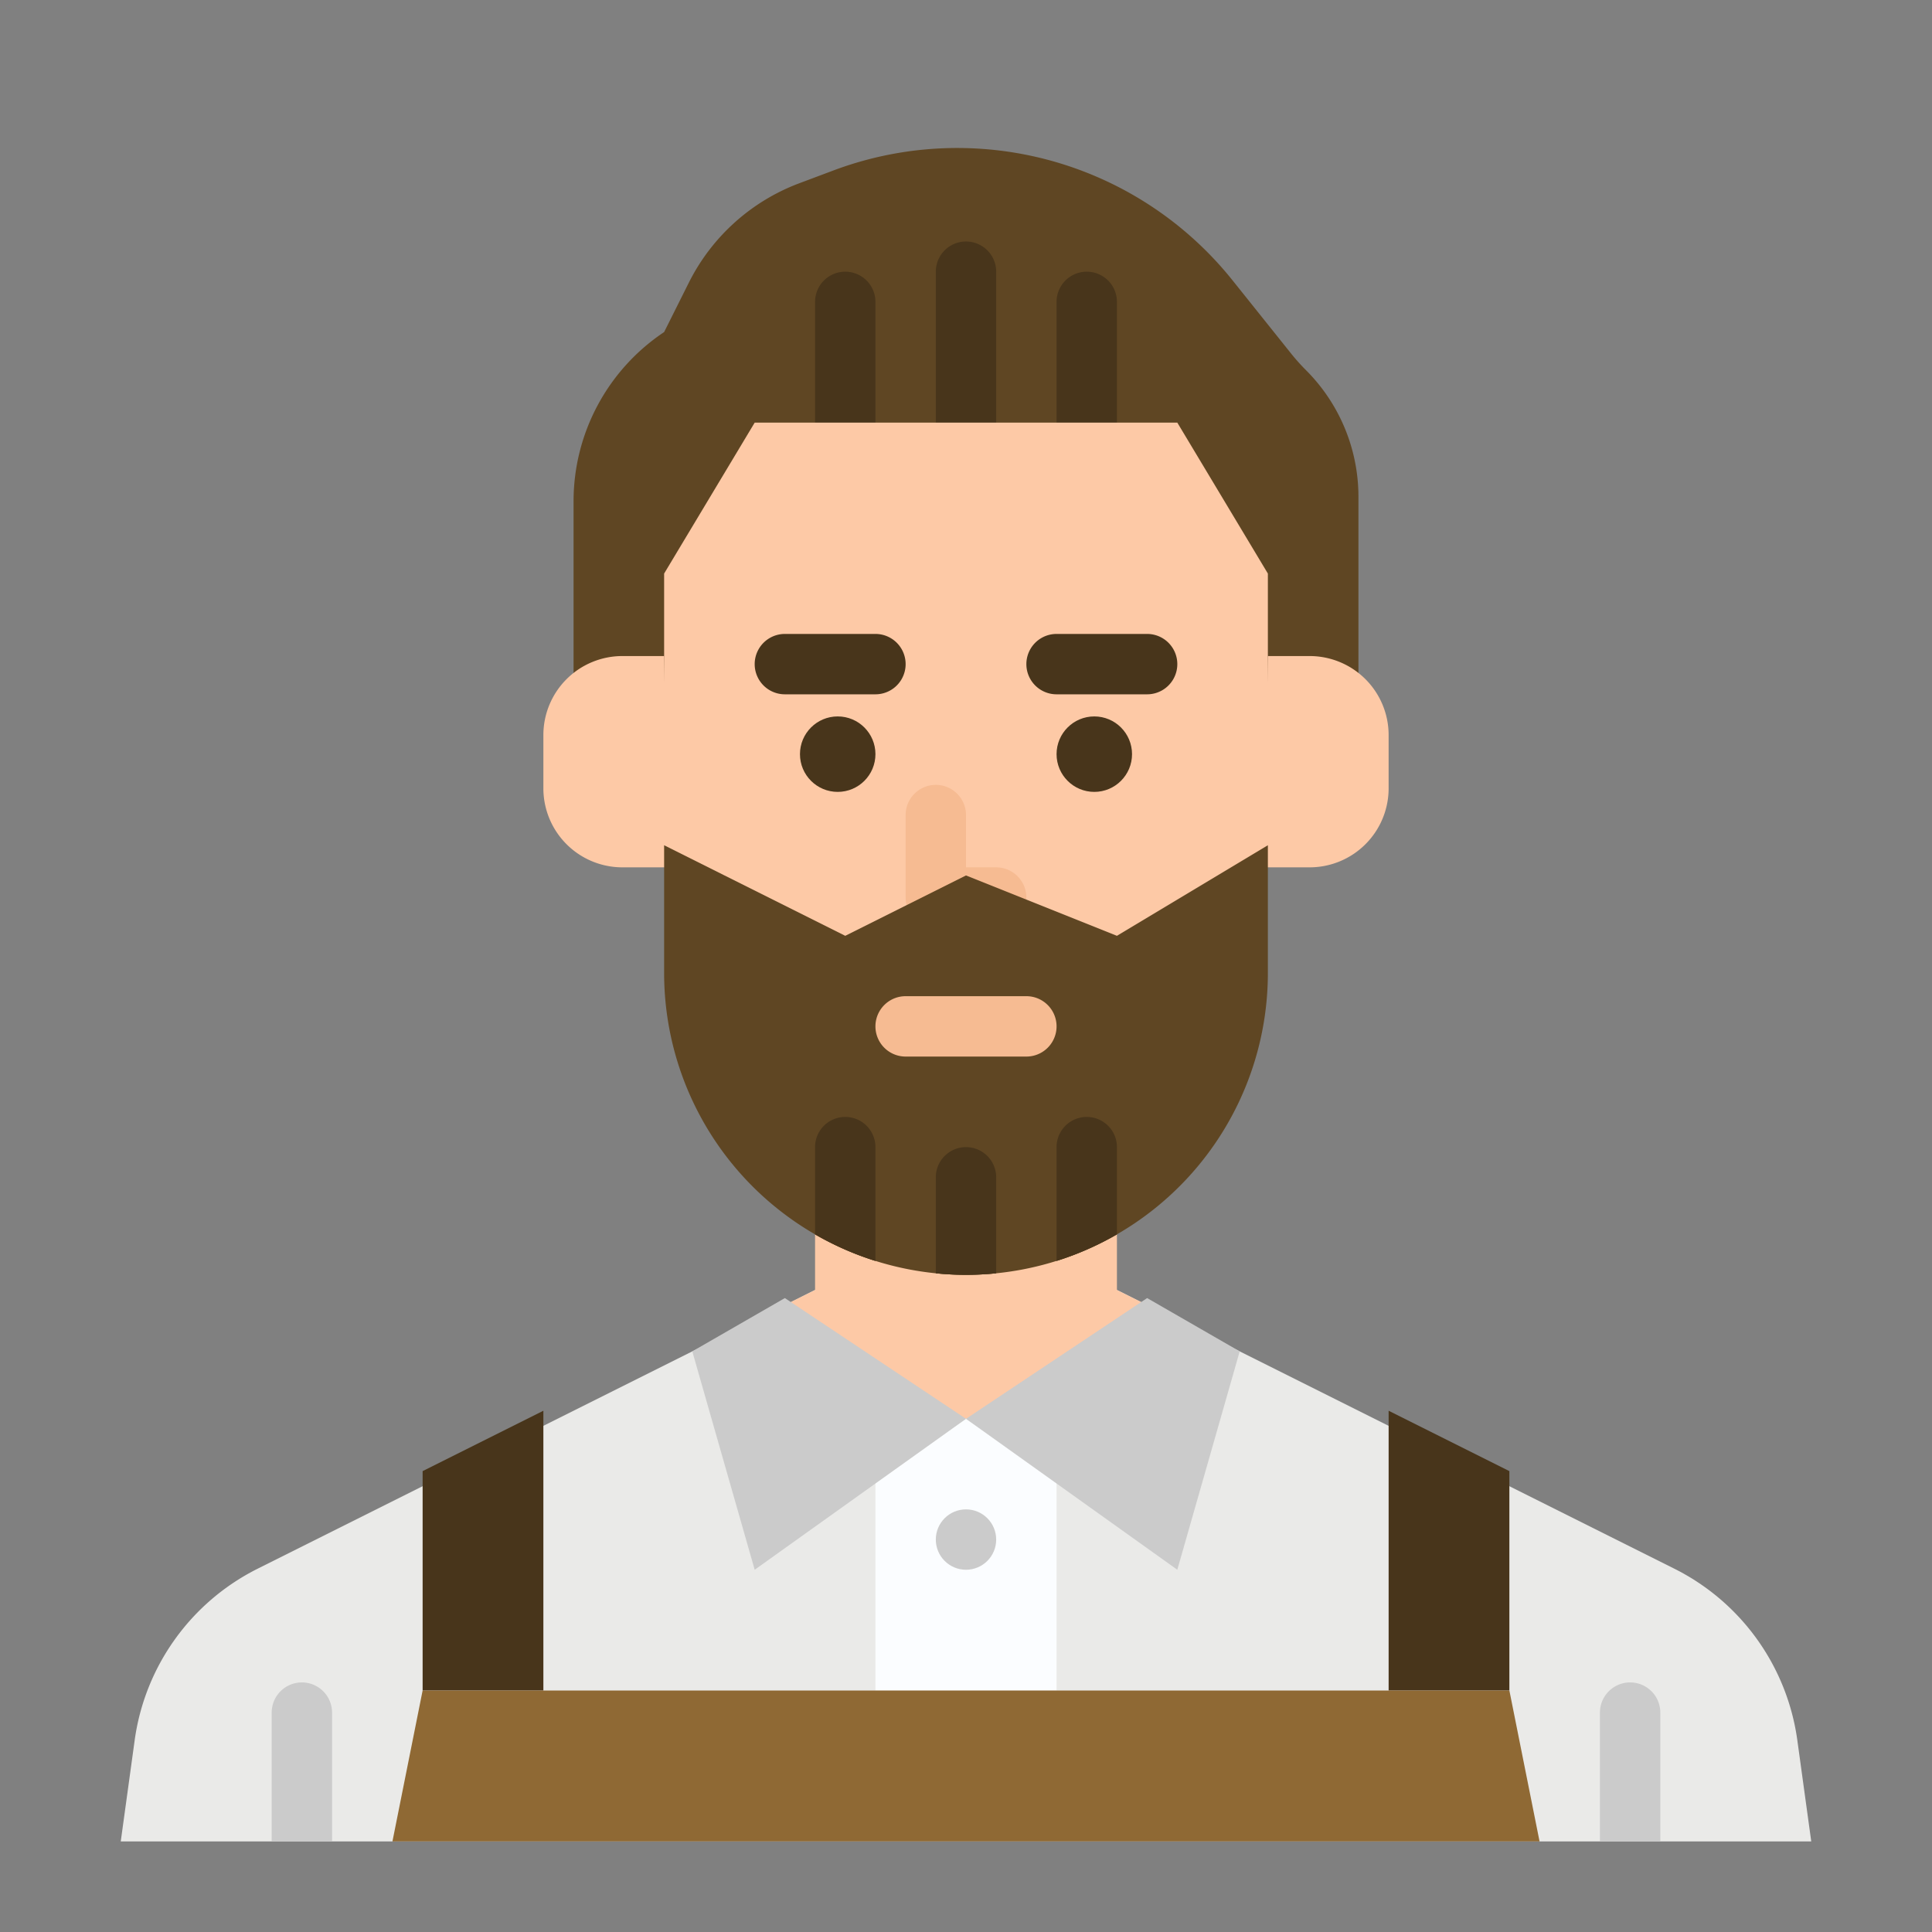 <svg height="512" viewBox="0 0 512 512" width="512" xmlns="http://www.w3.org/2000/svg"><rect x="0" y="0" width="512" height="512" fill="#808080" stroke="none"/><g id="flat"><path d="m296 341.859 147.7 73.853a60 60 0 0 1 32.612 45.488l3.688 26.8h-448l3.688-26.8a60 60 0 0 1 32.612-45.488l147.7-73.853z" fill="#eaeae8"/><path d="m312 349.859-16-8v-32h-80v32l-16 8 56 26.141z" fill="#fdc9a6"/><path d="m152 192v-59.156a53.9 53.9 0 0 1 24-44.844l6.535-13.07a53.892 53.892 0 0 1 29.282-26.361l9.06-3.4a93.417 93.417 0 0 1 69.6 1.605 93.419 93.419 0 0 1 36.149 27.508l15.508 19.385a53.831 53.831 0 0 0 3.976 4.442 47.421 47.421 0 0 1 13.89 33.533v60.358z" fill="#5f4623"/><path d="m224 120a8 8 0 0 1 -8-8v-32a8 8 0 0 1 16 0v32a8 8 0 0 1 -8 8z" fill="#48351b"/><path d="m256 120a8 8 0 0 1 -8-8v-40a8 8 0 0 1 16 0v40a8 8 0 0 1 -8 8z" fill="#48351b"/><path d="m288 120a8 8 0 0 1 -8-8v-32a8 8 0 0 1 16 0v32a8 8 0 0 1 -8 8z" fill="#48351b"/><path d="m256 328a70.9 70.9 0 0 1 -65.827-44.567 198.156 198.156 0 0 1 -14.173-73.596v-57.837l24-40h112l24 40v57.837a198.156 198.156 0 0 1 -14.173 73.6 70.9 70.9 0 0 1 -65.827 44.563z" fill="#fdc9a6"/><path d="m232 448v-56l24-16 24 16v56z" fill="#fbfdff"/><circle cx="256" cy="408" fill="#cbcbcb" r="8"/><path d="m304 184h-24a8 8 0 0 1 0-16h24a8 8 0 0 1 0 16z" fill="#48351b"/><circle cx="290" cy="199.859" fill="#48351b" r="10"/><path d="m232 184h-24a8 8 0 0 1 0-16h24a8 8 0 0 1 0 16z" fill="#48351b"/><circle cx="222" cy="199.859" fill="#48351b" r="10"/><path d="m264 245.859h-16a8 8 0 0 1 -8-8v-21.859a8 8 0 0 1 16 0v13.859h8a8 8 0 0 1 0 16z" fill="#f6bb92"/><path d="m176 173.859h-11.056a20.944 20.944 0 0 0 -20.944 20.941v14.111a20.948 20.948 0 0 0 2.211 9.367 20.945 20.945 0 0 0 18.733 11.577h12.056z" fill="#fdc9a6"/><path d="m336 173.859h11.056a20.944 20.944 0 0 1 20.944 20.941v14.111a20.948 20.948 0 0 1 -2.211 9.367 20.945 20.945 0 0 1 -18.733 11.577h-12.056z" fill="#fdc9a6"/><path d="m72 488v-34.141a8 8 0 1 1 16 0v34.141z" fill="#cbcbcb"/><path d="m424 488v-34.141a8 8 0 1 1 16 0v34.141z" fill="#cbcbcb"/><path d="m144 373.859v74.141h-32v-58.141z" fill="#48351b"/><path d="m368 373.859v74.141h32v-58.141z" fill="#48351b"/><g fill="#5f4623"><path d="m296 248-40-16-32 16-48-24v33.837a80 80 0 0 0 50.289 74.278 80 80 0 0 0 59.422 0 80 80 0 0 0 50.289-74.278v-33.837z"/><path d="m232 304v30.15c-1.92-.6-3.83-1.28-5.71-2.03a79.536 79.536 0 0 1 -10.29-5v-23.12a8 8 0 0 1 16 0z"/><path d="m264 312v25.43a78.254 78.254 0 0 1 -16 0v-25.43a8 8 0 0 1 16 0z"/><path d="m296 304v23.12a79.536 79.536 0 0 1 -10.29 5c-1.88.75-3.79 1.43-5.71 2.03v-30.15a8 8 0 0 1 16 0z"/></g><path d="m400 448 8 40h-304l8-40z" fill="#8f6934"/><path d="m232 304v30.15c-1.92-.6-3.83-1.28-5.71-2.03a79.536 79.536 0 0 1 -10.29-5v-23.12a8 8 0 0 1 16 0z" fill="#48351b"/><path d="m264 312v25.43a78.254 78.254 0 0 1 -16 0v-25.43a8 8 0 0 1 16 0z" fill="#48351b"/><path d="m296 304v23.12a79.536 79.536 0 0 1 -10.29 5c-1.88.75-3.79 1.43-5.71 2.03v-30.15a8 8 0 0 1 16 0z" fill="#48351b"/><path d="m272 280h-32a8 8 0 0 1 0-16h32a8 8 0 0 1 0 16z" fill="#f6bb92"/><path d="m208 344 48 32-56 40-16.535-57.873z" fill="#cbcbcb"/><path d="m304 344-48 32 56 40 16.535-57.873z" fill="#cbcbcb"/></g></svg>